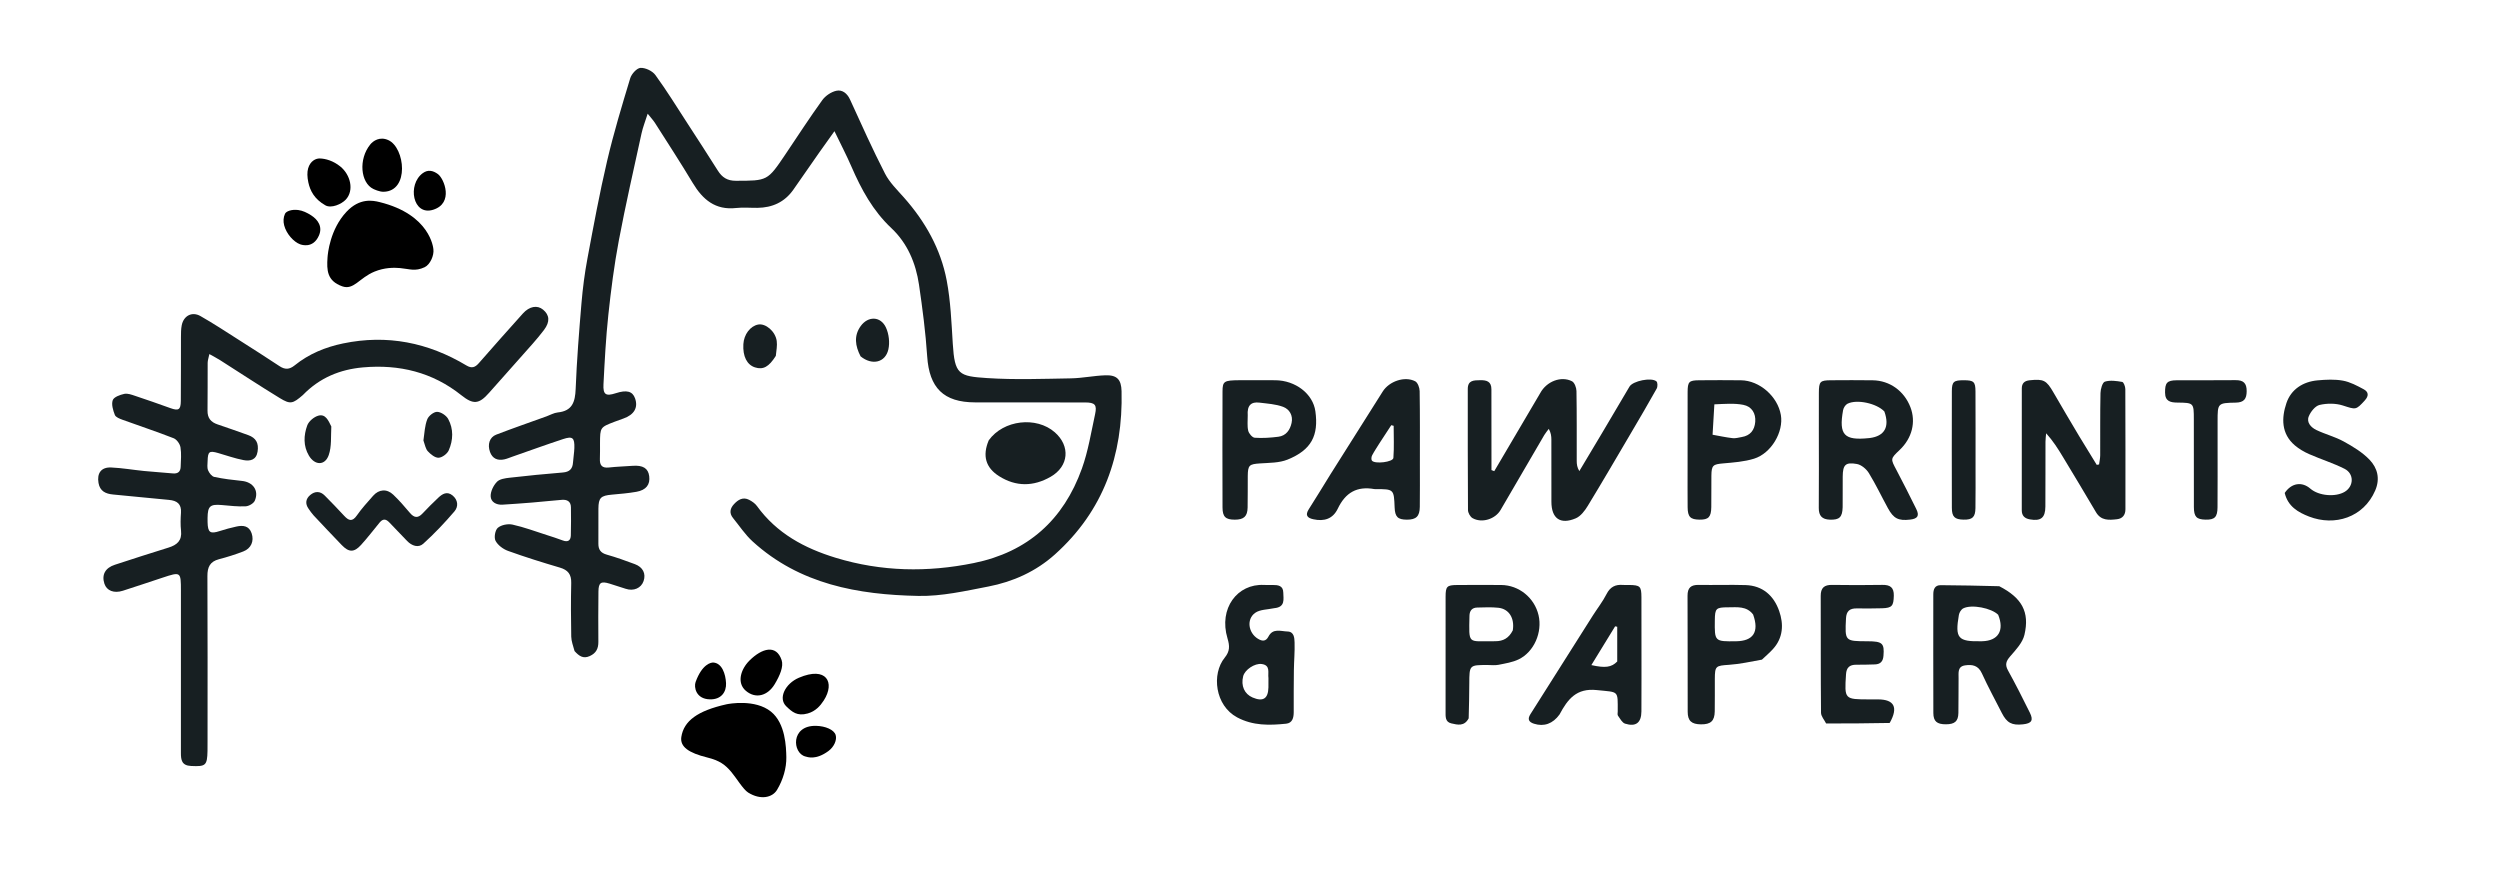 <svg style="fill-rule:evenodd;clip-rule:evenodd;stroke-linejoin:round;stroke-miterlimit:2;" xml:space="preserve" xmlns:xlink="http://www.w3.org/1999/xlink" xmlns="http://www.w3.org/2000/svg" version="1.1" viewBox="0 0 1466 510" height="100%" width="100%">
    <g transform="matrix(1.06,0,0,0.903,-37.429,-160.701)" id="Artboard1">
        <rect style="fill:none;" height="564.504" width="1382.06" y="178.061" x="35.305"></rect>
        <g transform="matrix(0.943,0,0,1.108,40.991,-65.971)">
            <path style="fill:rgb(23,31,34);fill-rule:nonzero;" d="M331.034,601.742C330.219,598.71 329.146,596.008 329.093,593.285C328.889,582.79 328.844,572.285 329.083,561.791C329.196,556.779 327.174,554.22 322.416,552.821C312.203,549.819 302.027,546.642 292.017,543.034C289.157,542.003 286.047,539.705 284.686,537.126C283.681,535.221 284.428,530.854 286.021,529.503C288.039,527.792 291.928,527.023 294.62,527.617C301.413,529.115 307.995,531.584 314.648,533.706C317.817,534.716 320.988,535.738 324.101,536.907C327.078,538.025 328.76,537.026 328.851,533.967C329.014,528.474 328.979,522.972 328.912,517.475C328.869,513.999 326.63,512.86 323.546,513.109C317.742,513.578 311.953,514.218 306.15,514.697C300.362,515.174 294.567,515.578 288.771,515.941C285.124,516.169 281.905,514.376 281.817,510.984C281.744,508.152 283.452,504.697 285.477,502.571C287.064,500.905 290.297,500.446 292.879,500.151C303.289,498.961 313.721,497.932 324.164,497.082C328.054,496.765 329.889,495.006 330.128,491.204C330.305,488.38 330.836,485.574 330.922,482.751C331.107,476.701 329.905,475.65 324.271,477.507C314.315,480.789 304.456,484.365 294.555,487.814C292.986,488.36 291.445,489.04 289.833,489.392C285.891,490.251 282.853,488.963 281.438,485.043C279.851,480.645 281.172,476.411 285.033,474.923C294.811,471.155 304.724,467.738 314.582,464.18C316.773,463.39 318.915,462.122 321.162,461.893C329.739,461.019 331.382,455.744 331.684,448.131C332.348,431.345 333.676,414.578 335.097,397.834C335.84,389.073 336.974,380.307 338.592,371.668C342.172,352.551 345.703,333.402 350.138,314.474C353.964,298.147 358.836,282.053 363.704,265.994C364.47,263.466 367.588,260.039 369.752,259.94C372.65,259.808 376.724,261.754 378.464,264.141C385.122,273.279 391.071,282.934 397.24,292.426C403.227,301.64 409.221,310.849 415.083,320.142C417.588,324.113 420.633,326.124 425.65,326.115C444.21,326.082 444.207,326.246 454.7,310.666C461.863,300.03 468.844,289.262 476.345,278.87C478.189,276.315 481.535,274.049 484.576,273.364C488.079,272.574 490.979,274.848 492.68,278.573C499.315,293.101 505.864,307.687 513.153,321.889C515.814,327.075 520.269,331.407 524.215,335.854C536.737,349.965 545.84,366.019 549.357,384.522C551.67,396.689 552.143,409.242 552.925,421.655C554.06,439.658 556.326,440.661 573.196,441.754C589.46,442.807 605.848,442.183 622.176,441.91C628.938,441.797 635.673,440.341 642.441,440.117C649.257,439.892 651.773,442.587 651.937,449.441C652.841,486.987 641.323,519.541 612.888,545.059C601.726,555.077 588.31,561.123 573.748,563.927C560.227,566.531 546.429,569.688 532.815,569.425C497.344,568.74 463.077,562.627 435.473,537.47C431.1,533.485 427.749,528.37 423.978,523.734C421.672,520.898 422.27,518.11 424.565,515.635C426.963,513.05 429.823,511.258 433.416,513.088C435.141,513.966 436.925,515.199 438.038,516.737C449.63,532.756 465.941,541.508 484.334,547.096C511.046,555.212 538.029,555.71 565.283,550.152C596.946,543.695 617.902,524.798 628.671,494.787C632.345,484.549 634.079,473.593 636.408,462.902C637.612,457.377 636.335,456.046 630.497,456.03C608.999,455.97 587.502,456.016 566.004,455.99C547.486,455.967 539.127,447.457 537.91,429.049C536.981,414.99 535.149,400.964 533.103,387.014C531.251,374.388 526.291,362.686 516.949,353.914C506.051,343.681 499.28,331.188 493.475,317.821C490.59,311.176 487.221,304.74 483.508,297.044C480.075,301.848 477.384,305.553 474.758,309.301C469.601,316.662 464.517,324.075 459.332,331.417C454.228,338.643 447.046,341.869 438.343,341.974C434.177,342.024 429.967,341.604 425.852,342.065C413.631,343.436 406.221,337.148 400.36,327.372C393.258,315.527 385.696,303.956 378.277,292.303C377.234,290.665 375.872,289.23 373.935,286.792C372.511,291.293 371.116,294.747 370.333,298.334C365.763,319.275 360.965,340.178 356.989,361.234C354.28,375.582 352.416,390.119 350.86,404.645C349.411,418.167 348.704,431.778 348.003,445.367C347.687,451.5 349.406,452.498 355.193,450.623C361.632,448.535 365.043,449.441 366.534,453.634C368.446,459.01 366.022,463.22 359.753,465.434C358.027,466.043 356.302,466.655 354.593,467.31C346.03,470.589 346.031,470.594 345.969,480.006C345.949,483.006 346.032,486.01 345.901,489.004C345.736,492.763 347.071,494.61 351.157,494.157C355.784,493.644 360.452,493.512 365.099,493.168C371.154,492.721 374.221,494.604 374.831,499.208C375.487,504.157 373.057,507.391 367.33,508.399C362.595,509.233 357.775,509.634 352.978,510.062C346.425,510.646 345.088,511.889 345.029,518.284C344.966,525.116 345.076,531.95 345.014,538.782C344.982,542.27 346.38,544.223 349.902,545.218C355.499,546.8 360.996,548.775 366.451,550.808C371.174,552.567 373.01,556.399 371.538,560.703C370.107,564.882 365.671,566.783 361.061,565.244C357.907,564.191 354.739,563.177 351.559,562.208C346.519,560.672 345.112,561.591 345.049,566.852C344.932,576.683 344.929,586.517 345.004,596.349C345.034,600.249 343.729,602.952 339.978,604.664C336.085,606.44 333.645,604.624 331.034,601.742Z"></path>
        </g>
        <g transform="matrix(0.943,0,0,1.108,40.991,-65.971)">
            <path style="fill:rgb(23,31,34);fill-rule:nonzero;" d="M171.644,451.698C165.731,456.797 164.353,457.272 158.124,453.479C146.327,446.296 134.796,438.678 123.134,431.273C121.335,430.13 119.426,429.16 116.802,427.677C116.368,429.82 115.813,431.323 115.8,432.83C115.719,442.16 115.862,451.492 115.716,460.82C115.648,465.188 117.681,467.586 121.645,468.907C127.639,470.904 133.586,473.044 139.542,475.154C144.196,476.804 145.882,479.921 145.082,484.874C144.276,489.865 140.592,490.528 136.832,489.814C131.805,488.86 126.928,487.11 121.991,485.691C116.744,484.183 115.922,484.769 115.771,490.332C115.722,492.16 115.386,494.184 116.034,495.77C116.681,497.352 118.212,499.366 119.677,499.678C125.016,500.815 130.475,501.464 135.917,502.023C142.419,502.691 146.013,507.668 143.46,513.589C142.757,515.218 139.995,516.81 138.101,516.905C133.48,517.138 128.807,516.572 124.169,516.166C117.255,515.56 115.835,516.761 115.744,523.639C115.733,524.472 115.731,525.306 115.75,526.139C115.891,532.33 117.241,533.244 122.969,531.373C126.123,530.342 129.35,529.503 132.589,528.78C136.471,527.914 140.074,528.235 141.591,532.701C143.158,537.317 141.284,541.605 136.701,543.358C132.051,545.138 127.274,546.654 122.454,547.904C117.139,549.283 115.628,552.553 115.655,557.798C115.822,589.787 115.736,621.778 115.734,653.768C115.733,655.934 115.755,658.101 115.71,660.266C115.528,668.898 114.604,669.485 106.066,669.092C100.537,668.837 100.1,665.546 100.104,661.351C100.133,629.694 100.117,598.037 100.11,566.38C100.108,555.214 100.047,555.18 89.277,558.746C81.538,561.308 73.81,563.903 66.047,566.387C60.812,568.062 56.549,566.36 55.217,562.244C53.515,556.982 55.723,552.977 61.386,551.15C71.829,547.782 82.247,544.334 92.74,541.131C97.822,539.581 100.837,537.022 100.178,531.175C99.789,527.72 99.901,524.172 100.144,520.69C100.509,515.478 97.802,513.565 93.081,513.139C82.16,512.153 71.255,510.992 60.337,509.984C55.944,509.579 52.6,508.048 51.766,503.213C50.775,497.463 53.362,493.892 59.181,494.143C65.625,494.421 72.028,495.557 78.461,496.196C84.089,496.754 89.739,497.086 95.368,497.623C98.324,497.905 99.865,496.601 99.962,493.757C100.092,489.93 100.474,486.019 99.848,482.297C99.514,480.316 97.652,477.711 95.847,477.005C85.942,473.131 75.823,469.805 65.823,466.167C64.16,465.563 61.868,464.682 61.352,463.352C60.296,460.633 59.236,457.159 60.12,454.692C60.782,452.844 64.368,451.561 66.868,451.01C68.8,450.584 71.14,451.466 73.174,452.142C80.117,454.447 87.025,456.864 93.907,459.344C98.694,461.07 100.005,460.367 100.052,455.199C100.165,442.703 100.083,430.206 100.134,417.711C100.143,415.386 100.139,413.01 100.597,410.749C101.718,405.21 106.617,402.597 111.544,405.385C119.205,409.721 126.565,414.593 134.004,419.314C142.011,424.397 150.004,429.505 157.918,434.731C161.141,436.86 163.704,436.828 166.878,434.269C175.178,427.573 184.801,423.609 195.25,421.44C221.116,416.072 245.135,420.908 267.594,434.348C270.71,436.213 272.666,435.532 274.878,433.001C283.423,423.224 292.066,413.532 300.745,403.874C304.55,399.64 309.192,398.849 312.549,401.625C316.306,404.732 316.822,408.625 313.11,413.547C308.916,419.109 304.113,424.217 299.5,429.457C293.347,436.448 287.088,443.346 280.936,450.338C274.921,457.173 271.592,457.358 264.574,451.767C247.688,438.313 228.195,433.621 206.997,435.475C193.499,436.656 181.511,441.532 171.644,451.698Z"></path>
        </g>
        <g transform="matrix(0.943,0,0,1.108,22.125,-65.971)">
            <path style="fill:rgb(23,31,34);fill-rule:nonzero;" d="M917.572,450.512C921.287,443.664 929.809,440.358 936.184,443.61C937.684,444.376 938.777,447.365 938.811,449.353C939.042,463.005 938.931,476.663 938.964,490.319C938.969,492.216 939.167,494.112 940.487,496.26C944.971,488.764 949.477,481.281 953.935,473.769C959.283,464.761 964.552,455.706 969.935,446.718C971.917,443.409 982.825,441.177 985.723,443.673C986.476,444.321 986.49,446.809 985.874,447.91C980.93,456.753 975.783,465.485 970.641,474.217C962.288,488.402 953.998,502.626 945.426,516.678C943.692,519.52 941.269,522.722 938.393,523.944C929.304,527.807 924.121,524.009 924.11,514.238C924.096,502.081 924.121,489.923 924.089,477.766C924.084,475.833 923.87,473.901 922.585,471.504C921.699,472.701 920.694,473.829 919.945,475.107C911.371,489.736 902.814,504.376 894.301,519.04C891.191,524.397 883.355,526.94 877.855,523.838C876.467,523.056 875.181,520.713 875.169,519.078C874.998,495.431 875.06,471.783 875.047,448.135C875.044,442.932 878.654,443.056 882.316,442.987C886.104,442.916 888.927,443.694 888.915,448.338C888.88,462.16 888.93,475.983 888.947,489.805C888.949,491.762 888.947,493.718 888.947,495.674C889.494,495.881 890.04,496.089 890.587,496.297C899.522,481.143 908.458,465.988 917.572,450.512Z"></path>
        </g>
        <g transform="matrix(0.943,0,0,1.108,-22.208,-65.971)">
            <path style="fill:rgb(23,31,34);fill-rule:nonzero;" d="M1280.52,475.437C1284.18,481.347 1287.6,486.972 1291.03,492.596C1291.49,492.522 1291.95,492.449 1292.41,492.375C1292.64,490.578 1293.06,488.782 1293.07,486.983C1293.13,474.829 1292.98,462.671 1293.24,450.522C1293.29,448.169 1294.38,444.283 1295.83,443.837C1298.93,442.88 1302.64,443.423 1305.99,444.001C1306.84,444.147 1307.81,446.729 1307.81,448.195C1307.92,471.671 1307.88,495.148 1307.87,518.624C1307.87,521.946 1306.2,524.108 1302.93,524.475C1298.26,524.999 1293.58,525.418 1290.6,520.356C1284.19,509.468 1277.66,498.652 1271.13,487.834C1268.33,483.179 1265.41,478.591 1261.36,474.106C1261.22,475.769 1260.97,477.431 1260.97,479.094C1260.93,491.748 1260.99,504.403 1260.91,517.057C1260.87,523.658 1258.26,525.699 1251.84,524.568C1248.78,524.029 1247.06,522.469 1247.06,519.234C1247.07,495.424 1247.06,471.615 1247.08,447.806C1247.08,444.805 1248.6,443.359 1251.65,443.037C1259.88,442.167 1261.5,442.986 1265.66,450.202C1270.48,458.554 1275.41,466.838 1280.52,475.437Z"></path>
        </g>
        <g transform="matrix(0.943,0,0,1.108,3.26,-65.971)">
            <path style="fill:rgb(23,31,34);fill-rule:nonzero;" d="M1206.84,563.733C1220.08,570.521 1224.79,578.81 1221.61,592.247C1220.52,596.846 1216.6,600.998 1213.31,604.78C1210.89,607.571 1210.07,609.625 1211.96,613.057C1216.46,621.217 1220.69,629.532 1224.81,637.893C1227.02,642.393 1225.84,644.136 1220.76,644.686C1214.21,645.398 1211.31,643.84 1208.32,637.979C1204.39,630.265 1200.23,622.658 1196.64,614.785C1194.51,610.102 1191.01,609.513 1186.81,610.122C1182.26,610.782 1183.02,614.526 1182.98,617.578C1182.87,624.409 1183.02,631.244 1182.87,638.074C1182.77,642.933 1180.69,644.658 1175.51,644.662C1170.32,644.666 1168.2,642.965 1168.18,638.051C1168.1,614.887 1168.14,591.723 1168.15,568.559C1168.15,565.586 1168.98,563.096 1172.52,563.123C1183.84,563.209 1195.15,563.418 1206.84,563.733M1206.21,580.47C1202.27,576.53 1190.61,574.214 1185.71,576.723C1184.5,577.345 1183.4,579.144 1183.16,580.558C1180.8,594.273 1182.59,596.293 1196.46,595.985C1196.63,595.981 1196.79,595.982 1196.96,595.976C1206.16,595.693 1209.99,589.815 1206.21,580.47Z"></path>
        </g>
        <g transform="matrix(0.943,0,0,1.108,-1.456,-65.971)">
            <path style="fill:rgb(23,31,34);fill-rule:nonzero;" d="M1119.99,511.952C1119.99,514.109 1120.01,515.777 1119.97,517.442C1119.81,523.31 1118.06,524.921 1112.47,524.727C1107.95,524.571 1105.93,522.522 1105.97,517.864C1106.1,502.535 1106.01,487.205 1106,471.875C1106,464.71 1105.97,457.545 1106.02,450.38C1106.06,443.754 1106.7,443.068 1113.08,443.022C1121.25,442.963 1129.41,442.926 1137.58,443.04C1147.6,443.18 1156.04,449.266 1159.72,458.782C1163.08,467.492 1160.71,476.952 1153.43,483.861C1147.9,489.101 1148.03,489.037 1151.58,495.721C1155.56,503.209 1159.34,510.807 1163.12,518.399C1165.13,522.422 1164.05,524.187 1159.5,524.7C1152.65,525.471 1149.87,524.1 1146.53,518C1142.77,511.135 1139.41,504.034 1135.32,497.385C1133.86,495.025 1130.95,492.577 1128.35,492.105C1121.61,490.882 1120.07,492.616 1120.01,499.464C1119.97,503.463 1120,507.462 1119.99,511.952M1144.44,461.311C1139.94,456.574 1128.34,453.99 1122.8,456.79C1121.59,457.405 1120.47,459.186 1120.22,460.593C1117.64,475.067 1120.84,478.448 1135.38,476.931C1135.55,476.913 1135.71,476.905 1135.88,476.884C1144.5,475.779 1147.71,470.429 1144.44,461.311Z"></path>
        </g>
        <g transform="matrix(0.943,0,0,1.108,31.558,-65.971)">
            <path style="fill:rgb(23,31,34);fill-rule:nonzero;" d="M784.353,498.36C794.764,481.915 804.983,465.778 815.155,449.611C818.905,443.652 828.022,440.444 834.181,443.61C835.683,444.381 836.779,447.36 836.811,449.344C837.038,463.485 836.946,477.63 836.947,491.774C836.948,500.26 837.005,508.747 836.901,517.232C836.833,522.801 834.765,524.739 829.35,524.728C823.974,524.718 822.349,523.103 822.131,517.552C821.711,506.823 821.711,506.823 810.768,506.817C810.602,506.817 810.431,506.842 810.27,506.813C800.084,504.966 793.311,508.809 788.789,518.267C785.892,524.329 780.762,525.875 774.449,524.497C770.895,523.721 769.496,522.15 771.795,518.571C776.016,512 780.037,505.301 784.353,498.36M813.318,479.813C811.832,482.214 810.232,484.555 808.922,487.05C808.479,487.894 808.318,489.471 808.811,490.117C810.461,492.282 821.219,490.992 821.407,488.532C821.886,482.293 821.566,475.993 821.566,469.717C821.096,469.597 820.626,469.478 820.155,469.359C818,472.631 815.844,475.903 813.318,479.813Z"></path>
        </g>
        <g transform="matrix(0.943,0,0,1.108,31.558,-65.971)">
            <path style="fill:rgb(23,31,34);fill-rule:nonzero;" d="M918.885,638.894C914.93,644.386 909.708,646.187 903.889,644.326C900.808,643.341 899.935,641.654 901.806,638.709C914.03,619.472 926.19,600.194 938.394,580.944C941.066,576.731 944.209,572.769 946.449,568.343C948.601,564.089 951.676,562.618 956.108,562.99C957.266,563.087 958.44,562.991 959.606,563.007C966.148,563.095 966.876,563.744 966.919,570.136C966.982,579.466 966.944,588.797 966.943,598.128C966.942,611.124 966.986,624.12 966.908,637.116C966.868,643.749 963.673,646.284 957.33,644.286C955.602,643.742 954.383,641.325 953.151,639.61C952.747,639.048 953.013,637.988 953.013,637.155C953.021,624.482 953.786,625.993 940.768,624.61C928.753,623.333 923.695,629.92 918.885,638.894M952.72,607.863L952.72,587.492C952.308,587.409 951.896,587.326 951.484,587.244C946.912,594.694 942.341,602.144 937.543,609.964C945.619,611.767 949.311,611.328 952.72,607.863Z"></path>
        </g>
        <g transform="matrix(0.943,0,0,1.108,40.991,-65.971)">
            <path style="fill:rgb(23,31,34);fill-rule:nonzero;" d="M741.54,576.6C737.472,577.464 733.157,577.338 730.339,579.33C725.073,583.051 726.291,591.102 731.936,594.533C734.434,596.051 736.568,596.24 738.14,593.195C740.728,588.186 745.391,590.168 749.277,590.272C753.153,590.375 753.347,593.999 753.433,596.649C753.608,602.107 753.097,607.582 753.025,613.052C752.918,621.212 752.922,629.373 752.931,637.533C752.934,640.817 752.17,643.931 748.495,644.309C738.69,645.319 729.036,645.549 719.788,640.633C706.74,633.697 704.636,615.21 712.457,605.6C715.503,601.857 715.438,598.815 714.083,594.305C708.786,576.676 719.919,562.191 735.476,562.988C737.137,563.073 738.806,563.017 740.471,563.01C743.665,562.996 746.756,563.287 746.816,567.501C746.871,571.336 748.129,575.987 741.54,576.6M738.107,617.593C737.641,614.426 739.494,610.072 734.155,609.334C730.039,608.766 724.23,612.71 723.274,616.505C721.868,622.082 724.007,626.903 728.795,628.953C734.93,631.579 737.948,629.662 738.093,623.035C738.125,621.54 738.105,620.044 738.107,617.593Z"></path>
        </g>
        <g transform="matrix(0.943,0,0,1.108,22.125,-65.971)">
            <path style="fill:rgb(23,31,34);fill-rule:nonzero;" d="M1047.61,606.768C1040.97,607.964 1034.66,609.371 1028.29,609.802C1020.53,610.328 1020.02,610.428 1019.98,618.099C1019.95,624.43 1020.04,630.763 1019.93,637.092C1019.84,642.711 1017.59,644.751 1011.86,644.693C1006.33,644.637 1004.07,642.679 1004.06,637.358C1003.99,614.699 1004.09,592.039 1003.97,569.381C1003.94,564.588 1005.98,562.876 1010.6,562.962C1019.75,563.132 1028.93,562.785 1038.08,563.074C1048.1,563.391 1054.59,569.314 1057.71,578.207C1060.45,585.98 1060.11,594.006 1054.01,600.647C1052.1,602.725 1049.95,604.586 1047.61,606.768M1042.44,580.317C1038.62,575.272 1033.09,576.09 1027.83,576.098C1020.64,576.109 1020.06,576.708 1019.98,583.642C1019.82,596.161 1019.82,596.161 1032.48,595.996C1042.49,595.866 1046.14,590.576 1042.44,580.317Z"></path>
        </g>
        <g transform="matrix(0.943,0,0,1.108,40.991,-65.971)">
            <path style="fill:rgb(23,31,34);fill-rule:nonzero;" d="M721.094,442.996C728.412,442.997 735.244,442.96 742.076,443.009C753.973,443.096 764.229,450.953 765.647,461.252C767.586,475.329 763.399,483.827 749.328,489.521C744.431,491.502 738.598,491.388 733.161,491.762C726.844,492.197 726.039,492.738 725.97,499.18C725.904,505.344 726.024,511.512 725.886,517.674C725.771,522.838 723.643,524.726 718.392,524.731C713.003,524.736 711.179,523.108 711.162,517.576C711.089,494.915 711.081,472.253 711.163,449.592C711.185,443.554 712.065,443.072 721.094,442.996M725.952,463.651C725.988,466.647 725.577,469.746 726.234,472.599C726.613,474.245 728.64,476.618 730.058,476.715C734.653,477.03 739.344,476.715 743.933,476.129C748.463,475.551 750.784,472.146 751.688,468.013C752.635,463.683 750.422,459.987 746.738,458.612C742.386,456.988 737.492,456.716 732.798,456.135C728.014,455.542 725.5,457.675 725.952,463.651Z"></path>
        </g>
        <g transform="matrix(0.943,0,0,1.108,-41.073,-65.971)">
            <path style="fill:rgb(23,31,34);fill-rule:nonzero;" d="M1421.32,509.079C1425.31,503.155 1431.44,502.28 1436.39,506.571C1441.26,510.791 1451.16,511.662 1456.6,508.35C1461.91,505.114 1462.1,497.783 1456.42,494.921C1449.77,491.573 1442.56,489.349 1435.73,486.343C1432.72,485.022 1429.75,483.31 1427.26,481.189C1419.2,474.315 1419.4,465.056 1422.33,456.388C1425.04,448.36 1432.01,443.851 1440.62,443.078C1445.55,442.636 1450.66,442.375 1455.46,443.253C1459.71,444.029 1463.79,446.222 1467.67,448.312C1470.48,449.826 1470.8,452.105 1468.32,454.825C1463.03,460.639 1463.07,460.261 1455.38,457.802C1451.18,456.458 1446.08,456.484 1441.76,457.493C1439.2,458.089 1436.53,461.467 1435.42,464.205C1433.98,467.785 1436.8,470.704 1439.88,472.18C1445.11,474.685 1450.88,476.132 1455.94,478.914C1461.36,481.9 1466.93,485.238 1471.14,489.659C1475.69,494.448 1477.42,500.645 1474.41,507.637C1467.59,523.452 1450.69,528.748 1435.58,522.9C1429.21,520.433 1423.18,516.975 1421.32,509.079Z"></path>
        </g>
        <g transform="matrix(0.943,0,0,1.108,7.977,-65.971)">
            <path style="fill:rgb(23,31,34);fill-rule:nonzero;" d="M1019,495C1019,479.69 1018.97,464.879 1019.02,450.069C1019.05,443.825 1019.79,443.075 1025.88,443.025C1034.03,442.959 1042.19,442.924 1050.34,443.036C1061.24,443.185 1071.84,452.477 1073.72,463.365C1075.43,473.21 1068.13,485.848 1058,488.986C1052.25,490.769 1046.01,491.217 1039.95,491.747C1033.95,492.271 1033.05,492.814 1032.97,498.864C1032.89,505.02 1033,511.178 1032.91,517.334C1032.82,523.191 1031.28,524.777 1026.06,524.719C1020.64,524.66 1019.09,523.134 1019.03,517.466C1018.96,510.144 1019,502.822 1019,495M1034.71,457.138C1034.36,463.075 1034.01,469.012 1033.66,474.949C1037.57,475.644 1041.47,476.504 1045.4,476.96C1047.16,477.162 1049.01,476.596 1050.8,476.297C1055.8,475.461 1058.28,472.262 1058.69,467.423C1059.1,462.514 1056.75,458.411 1051.62,457.418C1046.38,456.403 1040.84,456.885 1034.71,457.138Z"></path>
        </g>
        <g transform="matrix(0.943,0,0,1.108,40.991,-65.971)">
            <path style="fill:rgb(23,31,34);fill-rule:nonzero;" d="M855.574,641.151C853.022,646.025 849.02,644.969 845.348,644.118C841.697,643.271 842.022,640.005 842.02,637.181C842.002,614.713 841.982,592.245 842.031,569.777C842.044,563.864 842.841,563.082 848.672,563.03C857.326,562.953 865.981,562.955 874.635,563.02C885.07,563.098 894.175,570.505 896.565,580.741C898.886,590.682 893.972,602.194 884.931,606.584C881.3,608.347 877.076,608.989 873.053,609.801C870.971,610.221 868.74,609.906 866.577,609.909C855.952,609.922 855.981,609.921 855.933,620.786C855.904,627.439 855.767,634.092 855.574,641.151M881.453,589.607C882.583,582.507 879.288,577.049 873,576.366C868.899,575.92 864.714,576.152 860.569,576.237C857.547,576.298 856.095,578.1 856.034,581.052C855.68,598.146 855.072,595.849 869.376,595.995C870.04,596.002 870.704,595.971 871.368,595.967C875.697,595.941 879.083,594.287 881.453,589.607Z"></path>
        </g>
        <g transform="matrix(0.943,0,0,1.108,12.693,-65.971)">
            <path style="fill:rgb(23,31,34);fill-rule:nonzero;" d="M1095.27,644.182C1094.22,642.088 1092.3,640.003 1092.28,637.9C1092.06,615.073 1092.18,592.242 1092.1,569.413C1092.08,564.683 1094.17,562.892 1098.79,562.965C1108.62,563.12 1118.45,563.122 1128.28,562.957C1132.84,562.881 1135.1,564.447 1134.98,569.306C1134.84,575.233 1133.97,576.48 1128.18,576.658C1123.19,576.812 1118.18,576.8 1113.19,576.741C1109.13,576.692 1107.14,578.303 1106.93,582.612C1106.28,595.924 1106.21,595.963 1119.55,595.996C1128.35,596.018 1129.52,597.179 1128.91,604.577C1128.64,607.858 1127.07,609.457 1123.91,609.563C1120.25,609.687 1116.58,609.764 1112.91,609.752C1109.08,609.739 1107.19,611.338 1106.94,615.383C1106.02,630.069 1105.94,630.063 1120.79,630.064C1122.46,630.064 1124.12,630.06 1125.79,630.067C1135.2,630.111 1137.74,634.705 1132.57,643.878C1119.66,644.159 1107.46,644.171 1095.27,644.182Z"></path>
        </g>
        <g transform="matrix(0.943,0,0,1.108,-31.64,-65.971)">
            <path style="fill:rgb(23,31,34);fill-rule:nonzero;" d="M1371.94,481C1371.94,493.483 1371.99,505.467 1371.9,517.449C1371.86,523.237 1370.22,524.818 1364.94,524.718C1359.59,524.616 1358.05,523.074 1358.03,517.348C1357.98,500.206 1358.01,483.063 1358,465.92C1357.99,456.307 1357.99,456.221 1348.39,456.111C1344.26,456.064 1341.16,455.401 1341.12,450.245C1341.07,444.585 1342.22,443.073 1347.93,443.036C1359.42,442.961 1370.9,443.116 1382.39,442.962C1387.02,442.899 1389.03,444.64 1389,449.409C1388.98,453.976 1387.4,456.046 1382.6,456.134C1371.95,456.329 1371.95,456.49 1371.94,467.019C1371.94,471.513 1371.94,476.006 1371.94,481Z"></path>
        </g>
        <g transform="matrix(0.943,0,0,1.108,40.991,-65.971)">
            <path style="fill:rgb(23,31,34);fill-rule:nonzero;" d="M216.816,526.244C213.017,530.846 209.593,535.365 205.788,539.534C201.673,544.043 198.649,543.955 194.444,539.6C188.9,533.859 183.416,528.06 177.962,522.235C176.835,521.032 175.917,519.626 174.961,518.272C172.876,515.317 173.346,512.482 175.966,510.279C178.73,507.956 181.801,507.899 184.474,510.594C188.336,514.487 192.155,518.428 195.874,522.457C198.514,525.317 200.611,526.152 203.308,522.28C206.15,518.202 209.547,514.496 212.845,510.754C216.272,506.867 220.902,506.497 224.674,510.086C228.157,513.401 231.335,517.061 234.44,520.743C236.921,523.684 239.132,524.011 241.855,521.095C244.805,517.936 247.894,514.901 251.03,511.925C253.455,509.623 256.22,507.917 259.421,510.501C262.727,513.169 262.981,517.072 260.582,519.87C254.863,526.544 248.775,532.971 242.255,538.853C239.446,541.387 235.593,540.098 232.839,537.251C229.369,533.664 225.928,530.051 222.474,526.45C220.789,524.693 219.039,523.705 216.816,526.244Z"></path>
        </g>
        <g transform="matrix(0.943,0,0,1.108,40.991,-65.971)">
            <path style="fill:rgb(23,31,34);fill-rule:nonzero;" d="M574.016,478.225C582.656,466.225 601.982,464.045 612.786,473.533C622.026,481.647 621.012,493.487 610.299,499.613C600.263,505.352 590.033,505.519 580.092,499.246C572.212,494.274 570.194,487.266 574.016,478.225Z"></path>
        </g>
        <g transform="matrix(0.943,0,0,1.108,-12.775,-65.971)">
            <path style="fill:rgb(23,31,34);fill-rule:nonzero;" d="M1209.94,494C1209.93,502.323 1210.01,510.148 1209.88,517.97C1209.8,523.284 1208.07,524.824 1202.92,524.718C1197.71,524.61 1196.06,523.093 1196.04,517.821C1195.99,495.017 1195.98,472.212 1196.04,449.407C1196.06,443.853 1197.13,443.005 1203.04,443.016C1208.86,443.027 1209.88,443.874 1209.9,449.555C1209.98,464.203 1209.94,478.852 1209.94,494Z"></path>
        </g>
        <g transform="matrix(0.943,0,0,1.108,40.991,-65.971)">
            <path style="fill:rgb(23,31,34);fill-rule:nonzero;" d="M449.111,428.729C445.021,435.221 441.672,436.999 436.895,435.479C432.153,433.97 429.655,428.988 430.067,421.861C430.395,416.173 434.106,411.256 438.738,410.372C443.118,409.536 448.86,414.344 449.638,419.994C450.013,422.719 449.429,425.576 449.111,428.729Z"></path>
        </g>
        <g transform="matrix(0.943,0,0,1.108,40.991,-65.971)">
            <path style="fill:rgb(23,31,34);fill-rule:nonzero;" d="M498.838,429.012C495.641,422.86 494.832,416.918 498.882,411.295C503.239,405.245 510.639,405.431 513.729,412.154C515.457,415.913 516.052,420.993 515.12,425.004C513.326,432.722 505.535,434.455 498.838,429.012Z"></path>
        </g>
        <g transform="matrix(0.943,0,0,1.108,40.991,-65.971)">
            <path style="fill:rgb(23,31,34);fill-rule:nonzero;" d="M242.379,478.306C243.002,473.869 243.172,469.625 244.637,465.888C245.425,463.878 248.464,461.486 250.43,461.536C252.681,461.592 255.782,463.668 256.911,465.74C260.101,471.594 259.854,478.092 257.239,484.081C256.351,486.114 253.402,488.334 251.296,488.438C249.209,488.54 246.618,486.432 244.958,484.638C243.589,483.16 243.257,480.722 242.379,478.306Z"></path>
        </g>
        <g transform="matrix(0.943,0,0,1.108,40.991,-65.971)">
            <path style="fill:rgb(23,31,34);fill-rule:nonzero;" d="M188.34,470.113C188.022,475.994 188.595,481.865 186.815,486.905C184.611,493.146 178.665,493.013 175.206,487.215C171.83,481.555 172.106,475.308 174.213,469.509C175.109,467.045 178.218,464.436 180.811,463.754C184.945,462.668 186.611,466.579 188.34,470.113Z"></path>
        </g>
        <g transform="matrix(0.523,0,0,0.614,87.384,219.136)">
            <g transform="matrix(1.052,0.075,-0.072,1.013,10.65,-60.049)">
                <path style="fill-rule:nonzero;" d="M717.148,682.961C732.606,694.121 734.852,718.798 735.759,728.996C736.763,740.285 734.135,752.948 728.761,763.876C724.676,772.181 713.057,775.888 700.057,768.705C694.85,765.828 687.126,754.275 681.691,748.501C675.174,741.577 669.385,737.605 656.655,735.325C637.903,731.967 628.457,726.264 629.287,715.879C630.627,699.106 643.66,687.494 672.163,678.648C674.286,677.989 700.359,670.84 717.148,682.961Z"></path>
            </g>
            <g transform="matrix(1,0,0,1,-0.821,2.628)">
                <path style="fill-rule:nonzero;" d="M690.189,660.945C680.356,652.593 684.667,638.203 694.058,628.893C707.169,615.896 722.369,611.509 728.034,628.505C730.26,635.181 726.281,644.703 720.567,654.124C713.431,665.891 700.853,670.003 690.189,660.945Z"></path>
            </g>
            <g transform="matrix(1.018,-0.164,0.141,0.873,-108.427,199.913)">
                <path style="fill-rule:nonzero;" d="M730.517,687.153C723.322,675.966 733.225,660.079 747.945,655.798C777.839,647.105 784.102,668.288 769.474,687.309C765.049,693.063 759.278,698.55 751.09,699.648C739.896,701.148 735.487,694.88 730.517,687.153Z"></path>
            </g>
            <g transform="matrix(1,0,0,1,-2.305,-0.843)">
                <path style="fill-rule:nonzero;" d="M657.306,634.515C666.517,635.165 670.25,646.729 670.716,656.295C671.163,665.457 665.815,673.729 653.674,673.459C638.671,673.124 636.615,660.367 638.502,655.141C645.428,635.96 655.02,634.354 657.306,634.515Z"></path>
            </g>
            <g transform="matrix(1,0,0,1,-1.302,-11.812)">
                <path style="fill-rule:nonzero;" d="M753.663,744.852C739.861,741.401 737.752,711.922 764.865,712.437C774.788,712.625 783.967,716.563 785.654,722.106C787.261,727.391 783.896,734.736 778.057,739.04C764.512,749.025 755.9,745.411 753.663,744.852Z"></path>
            </g>
        </g>
        <g transform="matrix(0.523,0,0,0.614,87.384,219.136)">
            <g transform="matrix(1,0,0,1,-2.305,0.157)">
                <path style="fill-rule:nonzero;" d="M361.158,196.292C362.064,202.986 357.662,212.692 351.922,215.39C341.803,220.148 336.012,217.244 325.752,216.295C319.341,215.701 309.387,215.737 298.912,220.034C282.729,226.673 276.914,239.973 264.713,235.605C248.556,229.821 248.274,218.502 249.179,205.147C249.462,200.965 251.805,175.328 269.26,156.754C283.206,141.915 297.085,144.759 304.196,146.508C358.053,159.75 361.014,195.228 361.158,196.292Z"></path>
            </g>
            <g transform="matrix(1,0,0,1,-2.305,0.157)">
                <path style="fill-rule:nonzero;" d="M297.584,132.605C284.155,126.15 281.609,101.173 294.503,85.441C297.411,81.892 304.425,76.838 313.524,80.991C331.234,89.075 336.028,135.017 308.494,135.615C304.046,135.712 298.4,132.998 297.584,132.605Z"></path>
            </g>
            <g transform="matrix(1,0,0,1,-2.305,0.157)">
                <path style="fill-rule:nonzero;" d="M268.445,143.94C264.014,148.67 253.137,153.504 246.888,149.942C235.294,143.334 230.835,134.67 228.891,125.71C227.677,120.114 227.517,114.838 228.663,110.864C230.964,102.881 236.922,100.318 240.835,100.387C247.241,100.501 255.279,102.915 262.593,108.789C273.385,117.457 277.656,134.107 268.445,143.94Z"></path>
            </g>
            <g transform="matrix(0.987,0.159,-0.159,0.987,23.63,-54.952)">
                <path style="fill-rule:nonzero;" d="M347.198,117.322C351.982,112.513 357.488,112.883 363.116,115.761C370.572,119.574 384.776,143.533 364.168,153.837C343.909,163.966 332.731,131.863 347.198,117.322Z"></path>
            </g>
            <g transform="matrix(1,0,0,1,-2.305,0.157)">
                <path style="fill-rule:nonzero;" d="M240.039,182.007C233.849,195.936 221.738,191.723 220.173,191.154C213.407,188.694 205.642,180.12 203.314,171.106C202.239,166.943 202.441,162.742 204.201,158.894C205.396,156.28 211.075,154.001 218.209,154.914C222.862,155.509 227.597,157.763 231.883,160.533C239.158,165.234 244.202,172.642 240.039,182.007Z"></path>
            </g>
        </g>
    </g>
</svg>
